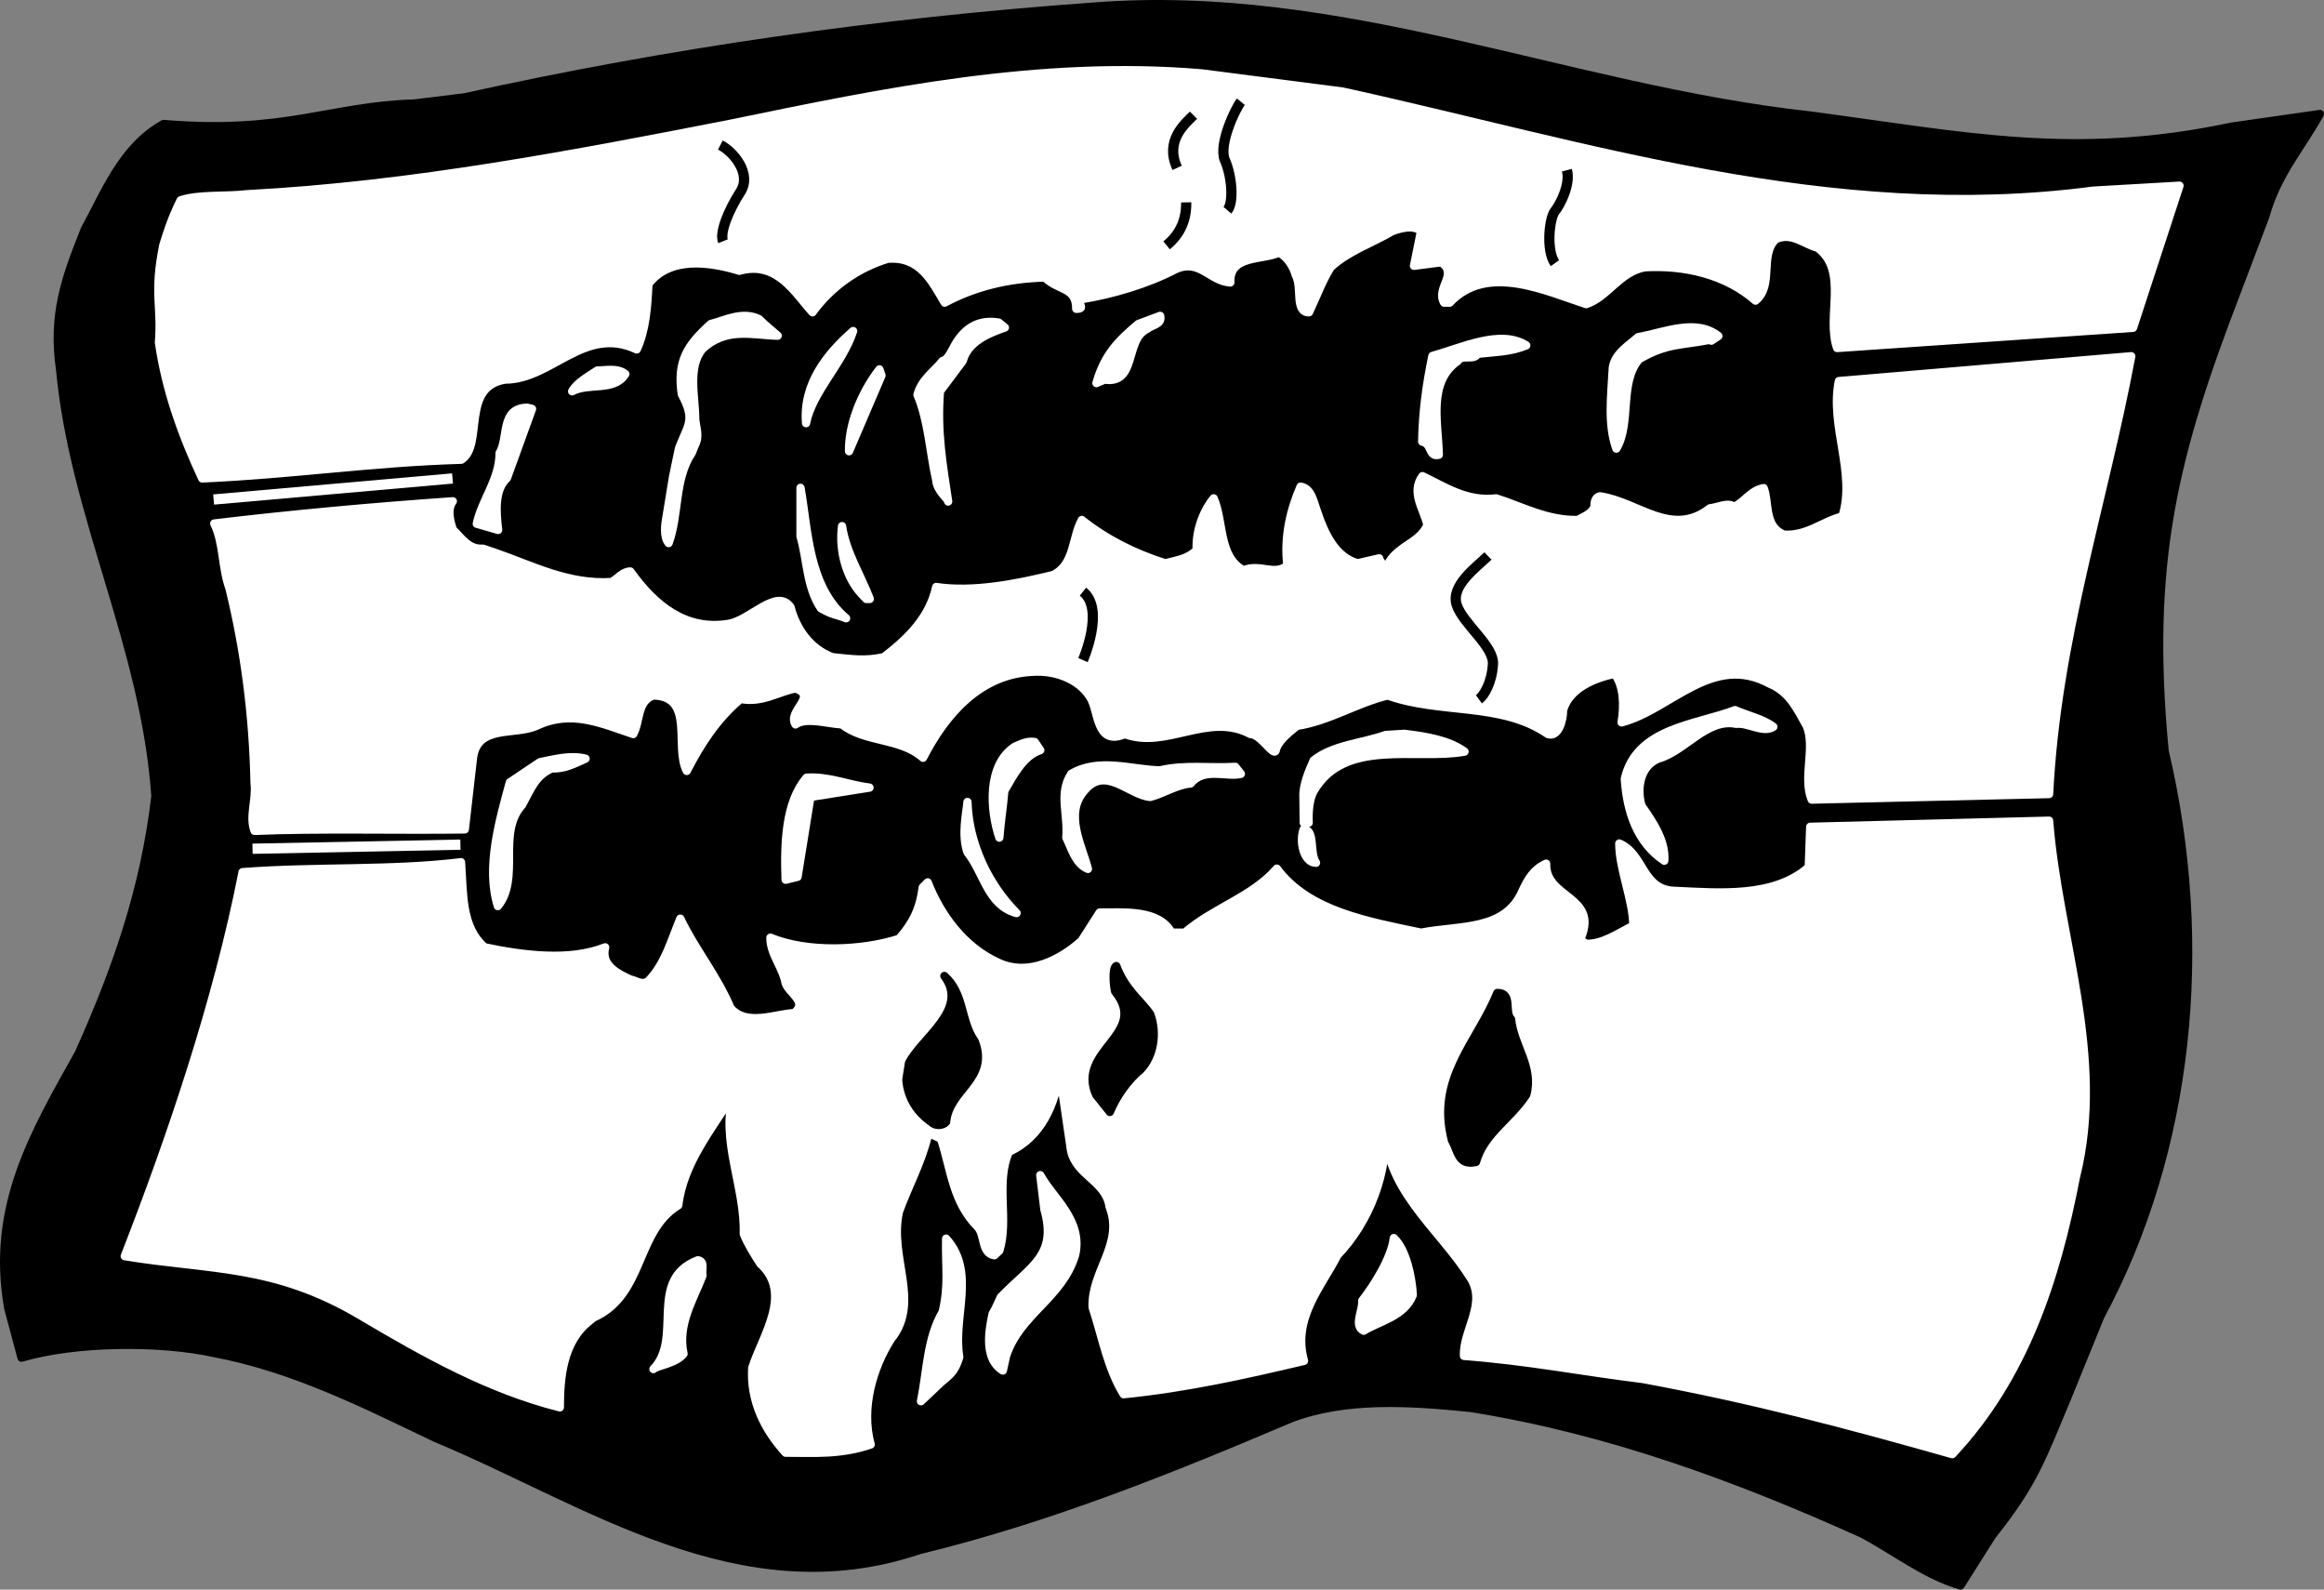 <svg xmlns="http://www.w3.org/2000/svg" xml:space="preserve" width="300.385" height="205.416" fill-rule="evenodd" stroke-linejoin="round" stroke-width="28.222" preserveAspectRatio="xMidYMid" version="1.2" viewBox="0 0 7947.675 5434.972"><rect x="0" y="0" width="7947.675" height="5434.972" fill="#808080" stroke="none"/><defs class="ClipPathGroup"><clipPath id="a" clipPathUnits="userSpaceOnUse"><path d="M0 0h21590v27940H0z"/></clipPath></defs><g class="SlideGroup"><g class="Slide" clip-path="url(#a)" transform="translate(-7848.435 -11675.139)"><g class="Page"><g class="Group"><g class="com.sun.star.drawing.ClosedBezierShape"><path fill="none" d="M7862 11688h7922v5410H7862z" class="BoundingBox"/><path d="M15782 12065c-74 131-146 206-187 351l-97 256c-214 556-309 923-247 1571 157 666 85 1365-220 1933l-111 273c-88 209-114 295-259 476l-108 171c-121-35-229-121-338-178-424-191-862-353-1336-429-207-21-429-36-617 36-414 176-829 343-1270 450-612 207-1138-169-1653-383-235-112-483-239-759-291-183-40-470-39-658 16l-45-168c-63-350 91-604 241-873 126-281 224-555 262-879-36-516-279-957-326-1458-27-188 17-311 85-481 67-121 127-281 269-359 413 35 572-62 858-70l171-21c703-155 1412-257 2148-310 856-68 1623 281 2454 372 533 71 904 152 1442 38z"/><path fill="none" stroke="#000" d="M15782 12065c-74 131-146 206-187 351l-97 256c-214 556-309 923-247 1571 157 666 85 1365-220 1933l-111 273c-88 209-114 295-259 476l-108 171c-121-35-229-121-338-178-424-191-862-353-1336-429-207-21-429-36-617 36-414 176-829 343-1270 450-612 207-1138-169-1653-383-235-112-483-239-759-291-183-40-470-39-658 16l-45-168c-63-350 91-604 241-873 126-281 224-555 262-879-36-516-279-957-326-1458-27-188 17-311 85-481 67-121 127-281 269-359 413 35 572-62 858-70l171-21c703-155 1412-257 2148-310 856-68 1623 281 2454 372 533 71 904 152 1442 38z"/></g><g class="com.sun.star.drawing.ClosedBezierShape"><path fill="none" d="M8274 14480h6710v2169H8274z" class="BoundingBox"/><path fill="#fff" d="M14856 14481c31 400 195 805 92 1217-69 357-178 687-423 949-360-102-684-188-1058-257-212-26-390-62-612-79-4-90 84-183 17-275-102-161-299-304-285-523 10 173-56 340-165 454-55 108-155 216-114 361-203 48-405 93-617 114-55-90-73-197-106-297-5-125 108-216 58-344-12-88-115-107-132-193l-39-267c-14 105-61 222-173 272-47 104 0 233-33 338l-17 16c-45-7-31-69-57-97-85-86-90-193-126-303-14-2-31-21-45-7-24 95-65 167-98 257-36 158 76 309-28 437-62 98-103 236-69 360-103 35-191 28-291 28-71-78-121-176-114-290 35-110 140-254 28-356-19-29-43-67-57-102 5-162-82-322-34-481-74 121-173 238-190 383-147 90-116 307-290 384l-12 10c-93 71-103 195-103 297-242-61-460-183-681-314-296-176-517-155-807-203 159-407 317-874 403-1313 252-19 512-5 747-34 8 105 0 222 81 291 134 28 291 48 412 0-16 62 43 90 86 110 19 3 40 22 62 5 57-58 78-139 109-213 50 105 124 193 172 306 55 64 155 19 217 17 50-38-19-69-29-103-10-55-52-98-52-155 126 52 312 45 440 4 48-54 72-104 81-176l17-17c45 115 126 222 240 274 105 50 217-12 286-74l62-97c87 0 203-10 246 69h45c100-86 231-122 315-219 109 147 314 181 493 219 133-26 288-5 347-143 19-40 38-74 81-93-4 119 179 110 119 253-7 14 12 14 17 21 57 2 110-36 162-62 0-86-48-193-48-281 86 36 77 160 191 162 152 7 338 24 457-81l5-138z"/><path fill="none" stroke="#fff" d="M14856 14481c31 400 195 805 92 1217-69 357-178 687-423 949-360-102-684-188-1058-257-212-26-390-62-612-79-4-90 84-183 17-275-102-161-299-304-285-523 10 173-56 340-165 454-55 108-155 216-114 361-203 48-405 93-617 114-55-90-73-197-106-297-5-125 108-216 58-344-12-88-115-107-132-193l-39-267c-14 105-61 222-173 272-47 104 0 233-33 338l-17 16c-45-7-31-69-57-97-85-86-90-193-126-303-14-2-31-21-45-7-24 95-65 167-98 257-36 158 76 309-28 437-62 98-103 236-69 360-103 35-191 28-291 28-71-78-121-176-114-290 35-110 140-254 28-356-19-29-43-67-57-102 5-162-82-322-34-481-74 121-173 238-190 383-147 90-116 307-290 384l-12 10c-93 71-103 195-103 297-242-61-460-183-681-314-296-176-517-155-807-203 159-407 317-874 403-1313 252-19 512-5 747-34 8 105 0 222 81 291 134 28 291 48 412 0-16 62 43 90 86 110 19 3 40 22 62 5 57-58 78-139 109-213 50 105 124 193 172 306 55 64 155 19 217 17 50-38-19-69-29-103-10-55-52-98-52-155 126 52 312 45 440 4 48-54 72-104 81-176l17-17c45 115 126 222 240 274 105 50 217-12 286-74l62-97c87 0 203-10 246 69h45c100-86 231-122 315-219 109 147 314 181 493 219 133-26 288-5 347-143 19-40 38-74 81-93-4 119 179 110 119 253-7 14 12 14 17 21 57 2 110-36 162-62 0-86-48-193-48-281 86 36 77 160 191 162 152 7 338 24 457-81l5-138z"/></g><g class="com.sun.star.drawing.ClosedBezierShape"><path fill="none" d="M8389 11914h6915v1399H8389z" class="BoundingBox"/><path fill="#fff" d="M14131 12865c-38-107 40-264-67-343-43-10-88-55-143-29-57 55-5 158-69 210-100-88-240-122-379-114-86 16-127 102-200 126-139-45-339-141-467-5h-19c-29-50 50-98-10-138l-93 12 24-119c-26-22-69-10-97 0-74 43-153 69-212 124-31 50-50 104-74 154-50 0-22-85-45-126-8-31-31-66-58-78-54 26-171 7-166 102-72-5-105-83-188-45-96 50-215 85-320 102-21 14 17 33-19 33 0-76-61-61-107-107-126 3-240 31-343 86-45-76-85-159-195-150-102 31-193 95-257 183-60-66-121-178-250-142-102-31-238-50-311 45-4 78-9 157-40 224-179-84-291 103-450 103-153 24-72 224-150 274-307 9-572 50-886 64-67-143-124-298-148-465 10-129-19-165 15-333 27-88 45-124 59-153 62-21 155-12 229-21 559-29 1121-137 1658-242 510-105 1048-218 1605-171l481 62c826 181 1666 458 2568 339l295-17-159 486z"/><path fill="none" stroke="#fff" d="M14131 12865c-38-107 40-264-67-343-43-10-88-55-143-29-57 55-5 158-69 210-100-88-240-122-379-114-86 16-127 102-200 126-139-45-339-141-467-5h-19c-29-50 50-98-10-138l-93 12 24-119c-26-22-69-10-97 0-74 43-153 69-212 124-31 50-50 104-74 154-50 0-22-85-45-126-8-31-31-66-58-78-54 26-171 7-166 102-72-5-105-83-188-45-96 50-215 85-320 102-21 14 17 33-19 33 0-76-61-61-107-107-126 3-240 31-343 86-45-76-85-159-195-150-102 31-193 95-257 183-60-66-121-178-250-142-102-31-238-50-311 45-4 78-9 157-40 224-179-84-291 103-450 103-153 24-72 224-150 274-307 9-572 50-886 64-67-143-124-298-148-465 10-129-19-165 15-333 27-88 45-124 59-153 62-21 155-12 229-21 559-29 1121-137 1658-242 510-105 1048-218 1605-171l481 62c826 181 1666 458 2568 339l295-17-159 486z"/></g><g class="com.sun.star.drawing.ClosedBezierShape"><path fill="none" d="M8580 12892h6559v1626H8580z" class="BoundingBox"/><path fill="#fff" d="M15137 12893c-93 498-255 970-281 1497l-812 19c-31-76 14-179-17-252-33-59-59-116-126-144-197-107-338 88-507 132 9-56 9-123-24-166-71 15-155 50-176 124 0 37-17 94-52 82-160-110-367-67-548-132-107 26-200 87-310 104-23 19-66 50-73 85-8 19-51-57-86-57-145-77-287 53-430 0-100 43-88-82-119-127-40-64-124-91-195-86-181 7-300 146-376 294-77-69-200-52-277-114-52-3-123-26-159 0-29-46 78-96 0-123-62 12-114 50-188 36-81 68-136 153-184 246-43-83 29-255-114-258-57 19-45 89-69 132-112-38-214-84-331-28-76 33-202-5-217 109l-28 245c-241 3-498-4-719 5-19-48 7-107 0-164-5-234-34-454-86-666-26-71-19-154-52-221 259-31 540-57 816-76-21 28-9 69 0 97 29 27 53 69 103 65l47 16c119 41 246 108 393 98 22-12 38-36 64-36 84 117 189 203 336 179 74-12 165-124 212-57 19 74 67 143 143 171 69 7 110 14 176 0 86-66 157-138 179-240 126 19 274-10 400-41 74-36 64-126 98-188 85 67 178 114 285 148 39-10 80-15 108-46-4-69 27-140 58-176 35 81 16 200 102 246 57-24 107 21 150-17-12-100 12-193 45-269 38 5 45 55 57 86 24 71 60 154 138 176l74-17c-2 5 21 31 24 36 23-76 114-84 141-150-12-53-58-112-17-167 79 38 152 88 252 76 91 29 174 76 279 74 21-12 48-21 57-45 0-14 2-33 19-36 131 19 245 143 376 41 27-3 65-22 81-5 34-12 58-57 103-64 19 50 0 131 69 159 81 5 131-45 200-62 47-148-43-310-12-463z"/><path fill="none" stroke="#fff" d="M15137 12893c-93 498-255 970-281 1497l-812 19c-31-76 14-179-17-252-33-59-59-116-126-144-197-107-338 88-507 132 9-56 9-123-24-166-71 15-155 50-176 124 0 37-17 94-52 82-160-110-367-67-548-132-107 26-200 87-310 104-23 19-66 50-73 85-8 19-51-57-86-57-145-77-287 53-430 0-100 43-88-82-119-127-40-64-124-91-195-86-181 7-300 146-376 294-77-69-200-52-277-114-52-3-123-26-159 0-29-46 78-96 0-123-62 12-114 50-188 36-81 68-136 153-184 246-43-83 29-255-114-258-57 19-45 89-69 132-112-38-214-84-331-28-76 33-202-5-217 109l-28 245c-241 3-498-4-719 5-19-48 7-107 0-164-5-234-34-454-86-666-26-71-19-154-52-221 259-31 540-57 816-76-21 28-9 69 0 97 29 27 53 69 103 65l47 16c119 41 246 108 393 98 22-12 38-36 64-36 84 117 189 203 336 179 74-12 165-124 212-57 19 74 67 143 143 171 69 7 110 14 176 0 86-66 157-138 179-240 126 19 274-10 400-41 74-36 64-126 98-188 85 67 178 114 285 148 39-10 80-15 108-46-4-69 27-140 58-176 35 81 16 200 102 246 57-24 107 21 150-17-12-100 12-193 45-269 38 5 45 55 57 86 24 71 60 154 138 176l74-17c-2 5 21 31 24 36 23-76 114-84 141-150-12-53-58-112-17-167 79 38 152 88 252 76 91 29 174 76 279 74 21-12 48-21 57-45 0-14 2-33 19-36 131 19 245 143 376 41 27-3 65-22 81-5 34-12 58-57 103-64 19 50 0 131 69 159 81 5 131-45 200-62 47-148-43-310-12-463z"/></g><g class="com.sun.star.drawing.ClosedBezierShape"><path fill="none" d="M9478 13068h192v421h-192z" class="BoundingBox"/><path fill="#fff" d="M9582 13310c-44 40-37 118-30 177l-73-21c16-79 78-151 78-242 32-53 2-153 94-155l17 4z"/><path fill="none" stroke="#fff" d="M9582 13310c-44 40-37 118-30 177l-73-21c16-79 78-151 78-242 32-53 2-153 94-155l17 4z"/></g><g class="com.sun.star.drawing.ClosedBezierShape"><path fill="none" d="M9534 14263h319v512h-319z" class="BoundingBox"/><path fill="#fff" d="M9695 14281c50-10 104-25 156-12-38 17-74 36-115 33-55 24-71 67-102 125-87 95-5 251-83 346-41-131 5-291 41-423z"/><path fill="none" stroke="#fff" d="M9695 14281c50-10 104-25 156-12-38 17-74 36-115 33-55 24-71 67-102 125-87 95-5 251-83 346-41-131 5-291 41-423z"/></g><g class="com.sun.star.drawing.ClosedBezierShape"><path fill="none" d="M9804 12939h185v76h-185z" class="BoundingBox"/><path fill="#fff" d="M9891 12942c26 0 70-10 96 12-38 61-124 28-182 59 16-29 53-49 86-71z"/><path fill="none" stroke="#fff" d="M9891 12942c26 0 70-10 96 12-38 61-124 28-182 59 16-29 53-49 86-71z"/></g><g class="com.sun.star.drawing.ClosedBezierShape"><path fill="none" d="M10082 15983h171v375h-171z" class="BoundingBox"/><path fill="#fff" d="M10235 15984c26 4 11 33 16 52-31 81-87 168-65 268-26 33-92 40-103 52 103-105-21-306 152-372z"/><path fill="none" stroke="#fff" d="M10235 15984c26 4 11 33 16 52-31 81-87 168-65 268-26 33-92 40-103 52 103-105-21-306 152-372z"/></g><g class="com.sun.star.drawing.ClosedBezierShape"><path fill="none" d="M10122 12754h388v780h-388z" class="BoundingBox"/><path fill="#fff" d="M10151 13300c0 5 20-101 22-99 31-77 53-92 7-178-16-112 17-166 99-240 52-14 109-44 165-17 24 24 43 38 64 57-85-2-177-31-258 46-51 62-24 164-24 240 3 31 15 57-1 88l-11 27c-60 89-43 210-79 308-18-22-12-65-7-91z"/><path fill="none" stroke="#fff" d="M10151 13300c0 5 20-101 22-99 31-77 53-92 7-178-16-112 17-166 99-240 52-14 109-44 165-17 24 24 43 38 64 57-85-2-177-31-258 46-51 62-24 164-24 240 3 31 15 57-1 88l-11 27c-60 89-43 210-79 308-18-22-12-65-7-91z"/></g><g class="com.sun.star.drawing.ClosedBezierShape"><path fill="none" d="M10533 14332h291v353h-291z" class="BoundingBox"/><path fill="#fff" d="m10620 14400-44 273-41 10c-4-122-1-265 72-349 76-5 142 25 215 34z"/><path fill="none" stroke="#fff" d="m10620 14400-44 273-41 10c-4-122-1-265 72-349 76-5 142 25 215 34z"/></g><g class="com.sun.star.drawing.ClosedBezierShape"><path fill="none" d="M10585 13342h159v449h-159z" class="BoundingBox"/><path fill="#fff" d="M10586 13343c26 145 26 336 156 446-35-14-44-10-86-34-49-71-47-169-70-246z"/><path fill="none" stroke="#fff" d="M10586 13343c26 145 26 336 156 446-35-14-44-10-86-34-49-71-47-169-70-246z"/></g><g class="com.sun.star.drawing.ClosedBezierShape"><path fill="none" d="M10603 12806h165v318h-165z" class="BoundingBox"/><path fill="#fff" d="M10766 12807c-36 111-140 208-161 315-11-136 74-239 161-315z"/><path fill="none" stroke="#fff" d="M10766 12807c-36 111-140 208-161 315-11-136 74-239 161-315z"/></g><g class="com.sun.star.drawing.ClosedBezierShape"><path fill="none" d="M10725 13473h100v252h-100z" class="BoundingBox"/><path fill="#fff" d="M10793 13704c-48-53-76-141-65-230 14 91 63 165 95 249h-12z"/><path fill="none" stroke="#fff" d="M10793 13704c-48-53-76-141-65-230 14 91 63 165 95 249h-12z"/></g><g class="com.sun.star.drawing.ClosedBezierShape"><path fill="none" d="M10751 12937h114v283h-114z" class="BoundingBox"/><path fill="#fff" d="M10752 13218c-2-89 41-199 104-280l7 21z"/><path fill="none" stroke="#fff" d="M10752 13218c-2-89 41-199 104-280l7 21z"/></g><g class="com.sun.star.drawing.ClosedBezierShape"><path fill="none" d="M10947 15011h248v512h-248z" class="BoundingBox"/><path d="M11078 15012c69 61 54 153 104 224 50 129-88 163-98 275-12 14-39 14-51 0-55-38-81-91-85-144l9-57c45-88 207-184 121-298z"/><path fill="none" stroke="#000" d="M11078 15012c69 61 54 153 104 224 50 129-88 163-98 275-12 14-39 14-51 0-55-38-81-91-85-144l9-57c45-88 207-184 121-298z"/></g><g class="com.sun.star.drawing.ClosedBezierShape"><path fill="none" d="M10985 12775h302v617h-302z" class="BoundingBox"/><path fill="#fff" d="M11285 12795c-55 19-127 48-144 114l-78 104c-11 140 9 249 28 377 3-7-39-36-41-74-22-98-26-201-64-291 14-53 57-79 86-116 19-2 34-42 48-64 36-55 81-77 144-67z"/><path fill="none" stroke="#fff" d="M11285 12795c-55 19-127 48-144 114l-78 104c-11 140 9 249 28 377 3-7-39-36-41-74-22-98-26-201-64-291 14-53 57-79 86-116 19-2 34-42 48-64 36-55 81-77 144-67z"/></g><g class="com.sun.star.drawing.ClosedBezierShape"><path fill="none" d="M10997 15909h143v559h-143z" class="BoundingBox"/><path fill="#fff" d="M11072 16161c22-91 10-154 12-251 103 114 22 267 45 405-19 63-42 64-76 99l-55 52c21-102 21-215 74-305z"/><path fill="none" stroke="#fff" d="M11072 16161c22-91 10-154 12-251 103 114 22 267 45 405-19 63-42 64-76 99l-55 52c21-102 21-215 74-305z"/></g><g class="com.sun.star.drawing.ClosedBezierShape"><path fill="none" d="M11146 14416h181v383h-181z" class="BoundingBox"/><path fill="#fff" d="M11157 14417c4 141 70 281 168 380-98-26-110-134-168-208-21-60-3-134 0-172z"/><path fill="none" stroke="#fff" d="M11157 14417c4 141 70 281 168 380-98-26-110-134-168-208-21-60-3-134 0-172z"/></g><g class="com.sun.star.drawing.ClosedBezierShape"><path fill="none" d="M11230 15692h302v671h-302z" class="BoundingBox"/><path fill="#fff" d="M11243 16167c11-18 19-38 28-57 103-107 194-142 149-300l-14-117c42 78 147 154 119 274-46 148-188 200-236 344l-11 50c-63-38-49-131-35-194z"/><path fill="none" stroke="#fff" d="M11243 16167c11-18 19-38 28-57 103-107 194-142 149-300l-14-117c42 78 147 154 119 274-46 148-188 200-236 344l-11 50c-63-38-49-131-35-194z"/></g><g class="com.sun.star.drawing.ClosedBezierShape"><path fill="none" d="M11242 14210h166v331h-166z" class="BoundingBox"/><path fill="#fff" d="M11319 14228c22-9 41-20 68-16l19 28c-58 19-91 84-123 139-5 60-12 98-17 160-32-95-42-249 53-311z"/><path fill="none" stroke="#fff" d="M11319 14228c22-9 41-20 68-16l19 28c-58 19-91 84-123 139-5 60-12 98-17 160-32-95-42-249 53-311z"/></g><g class="com.sun.star.drawing.ClosedBezierShape"><path fill="none" d="M11488 14291h606v357h-606z" class="BoundingBox"/><path fill="#fff" d="M11512 14321c95-56 206-14 303-12 86-20 166-7 258-12l19 24c-50 12-126-24-172 33-45 3-93 34-138 46-74-7-153-109-225-22-70 79-9 187 12 268-43-17-57-74-74-107 7-82-27-151 17-218z"/><path fill="none" stroke="#fff" d="M11512 14321c95-56 206-14 303-12 86-20 166-7 258-12l19 24c-50 12-126-24-172 33-45 3-93 34-138 46-74-7-153-109-225-22-70 79-9 187 12 268-43-17-57-74-74-107 7-82-27-151 17-218z"/></g><g class="com.sun.star.drawing.ClosedBezierShape"><path fill="none" d="M11584 14977h212v502h-212z" class="BoundingBox"/><path d="M11597 15418c-69-152 183-208 65-353-5-20-10-80 4-87 31 83 88 122 116 165 24 64 12 142-33 189-44 36-83 92-105 145z"/><path fill="none" stroke="#000" d="M11597 15418c-69-152 183-208 65-353-5-20-10-80 4-87 31 83 88 122 116 165 24 64 12 142-33 189-44 36-83 92-105 145z"/></g><g class="com.sun.star.drawing.ClosedBezierShape"><path fill="none" d="M11597 12754h222v233h-222z" class="BoundingBox"/><path fill="#fff" d="M11598 12985c28-99 77-146 143-202l75-28c7 30-28 30-45 45-77 36-34 190-145 173z"/><path fill="none" stroke="#fff" d="M11598 12985c28-99 77-146 143-202l75-28c7 30-28 30-45 45-77 36-34 190-145 173z"/></g><g class="com.sun.star.drawing.ClosedBezierShape"><path fill="none" d="M12300 14509h51v118h-51z" class="BoundingBox"/><path fill="#fff" d="M12307 14510c40 4 18 79 42 115-42 0-58-73-42-115z"/><path fill="none" stroke="#fff" d="M12307 14510c40 4 18 79 42 115-42 0-58-73-42-115z"/></g><g class="com.sun.star.drawing.ClosedBezierShape"><path fill="none" d="M12305 14183h554v307h-554z" class="BoundingBox"/><path fill="#fff" d="M12306 14399c-2-38 18-86 35-124 66-53 165-58 246-87l64-4c73 9 151 21 206 61-168 30-411-47-516 135-15 26-19 70-17 108h-17z"/><path fill="none" stroke="#fff" d="M12306 14399c-2-38 18-86 35-124 66-53 165-58 246-87l64-4c73 9 151 21 206 61-168 30-411-47-516 135-15 26-19 70-17 108h-17z"/></g><g class="com.sun.star.drawing.ClosedBezierShape"><path fill="none" d="M12495 15907h187v320h-187z" class="BoundingBox"/><path fill="#fff" d="M12615 15908c43 40 62 137 65 195-29 74-120 91-168 122-35-17-2-69-5-103 41-52 101-148 108-214z"/><path fill="none" stroke="#fff" d="M12615 15908c43 40 62 137 65 195-29 74-120 91-168 122-35-17-2-69-5-103 41-52 101-148 108-214z"/></g><g class="com.sun.star.drawing.ClosedBezierShape"><path fill="none" d="M12711 12833h359v400h-359z" class="BoundingBox"/><path fill="#fff" d="M12747 12892c101-28 233-92 321-36-52 22-105 22-167 29-10 24-53 0-67 24-103 72-68 208-65 321-36 9-22-38-57-45 2-101 14-192 35-293z"/><path fill="none" stroke="#fff" d="M12747 12892c101-28 233-92 321-36-52 22-105 22-167 29-10 24-53 0-67 24-103 72-68 208-65 321-36 9-22-38-57-45 2-101 14-192 35-293z"/></g><g class="com.sun.star.drawing.ClosedBezierShape"><path fill="none" d="M12800 15069h276v583h-276z" class="BoundingBox"/><path d="M12969 15070c54 0 22 64 47 90 9 91 78 163 52 258-57 86-144 132-172 230-61 14-61-38-82-74-56-213 86-334 155-504z"/><path fill="none" stroke="#000" d="M12969 15070c54 0 22 64 47 90 9 91 78 163 52 258-57 86-144 132-172 230-61 14-61-38-82-74-56-213 86-334 155-504z"/></g><g class="com.sun.star.drawing.ClosedBezierShape"><path fill="none" d="M13356 12793h371v418h-371z" class="BoundingBox"/><path fill="#fff" d="M13450 12828c90-16 198-65 275-4l-24 16v-4c-105 21-150 11-247 67-69 79-26 220-78 306-30-83-17-182-12-277 7-49 57-77 86-104z"/><path fill="none" stroke="#fff" d="M13450 12828c90-16 198-65 275-4l-24 16v-4c-105 21-150 11-247 67-69 79-26 220-78 306-30-83-17-182-12-277 7-49 57-77 86-104z"/></g><g class="com.sun.star.drawing.ClosedBezierShape"><path fill="none" d="M13404 14102h511v518h-511z" class="BoundingBox"/><path fill="#fff" d="M13782 14103c43 19 95 30 131 57-34 23-86-15-127-10-100-21-177 95-267 119-62 26-74 101-57 161 40 57 83 121 78 188-93-62-128-169-135-280 40-174 240-183 377-235z"/><path fill="none" stroke="#fff" d="M13782 14103c43 19 95 30 131 57-34 23-86-15-127-10-100-21-177 95-267 119-62 26-74 101-57 161 40 57 83 121 78 188-93-62-128-169-135-280 40-174 240-183 377-235z"/></g><g fill="none" class="com.sun.star.drawing.LineShape"><path d="M8694 14545h748v51h-748z" class="BoundingBox"/><path stroke="#fff" stroke-width="35" d="m8712 14577 711-14"/></g><g fill="none" class="com.sun.star.drawing.LineShape"><path d="M8561 13293h854v109h-854z" class="BoundingBox"/><path stroke="#fff" stroke-width="35" d="m8579 13383 817-72"/></g><g fill="none" class="com.sun.star.drawing.OpenBezierShape"><path d="M13129 12239h100v355h-100z" class="BoundingBox"/><path stroke="#000" stroke-width="35" d="M13207 12257c13 48-23 118-41 140-19 23-31 134 0 178"/></g><g fill="none" class="com.sun.star.drawing.OpenBezierShape"><path d="M12014 12005h97v408h-97z" class="BoundingBox"/><path stroke="#000" stroke-width="35" d="M12092 12023c-18 22-77 145-55 199 24 53 32 145 9 172"/></g><g fill="none" class="com.sun.star.drawing.OpenBezierShape"><path d="M11842 12051h107v217h-107z" class="BoundingBox"/><path stroke="#000" stroke-width="35" d="M11930 12069c-29 29-99 87-56 180"/></g><g fill="none" class="com.sun.star.drawing.OpenBezierShape"><path d="M11820 12349h104v184h-104z" class="BoundingBox"/><path stroke="#000" stroke-width="35" d="M11905 12367c1 56-18 107-67 147"/></g><g fill="none" class="com.sun.star.drawing.OpenBezierShape"><path d="M10294 12153h118v366h-118z" class="BoundingBox"/><path stroke="#000" stroke-width="35" d="M10312 12171c45 23 109 99 68 161-40 62-71 138-59 168"/></g><g fill="none" class="com.sun.star.drawing.OpenBezierShape"><path d="M12809 13558h164v527h-164z" class="BoundingBox"/><path stroke="#000" stroke-width="35" d="M12937 13576c-40 39-128 101-107 167 22 66 129 142 124 204-4 62-30 106-48 119"/></g><g fill="none" class="com.sun.star.drawing.OpenBezierShape"><path d="M11534 13680h71v271h-71z" class="BoundingBox"/><path stroke="#000" stroke-width="35" d="M11552 13698c76 60 0 234 0 234"/></g></g></g></g></g></svg>
